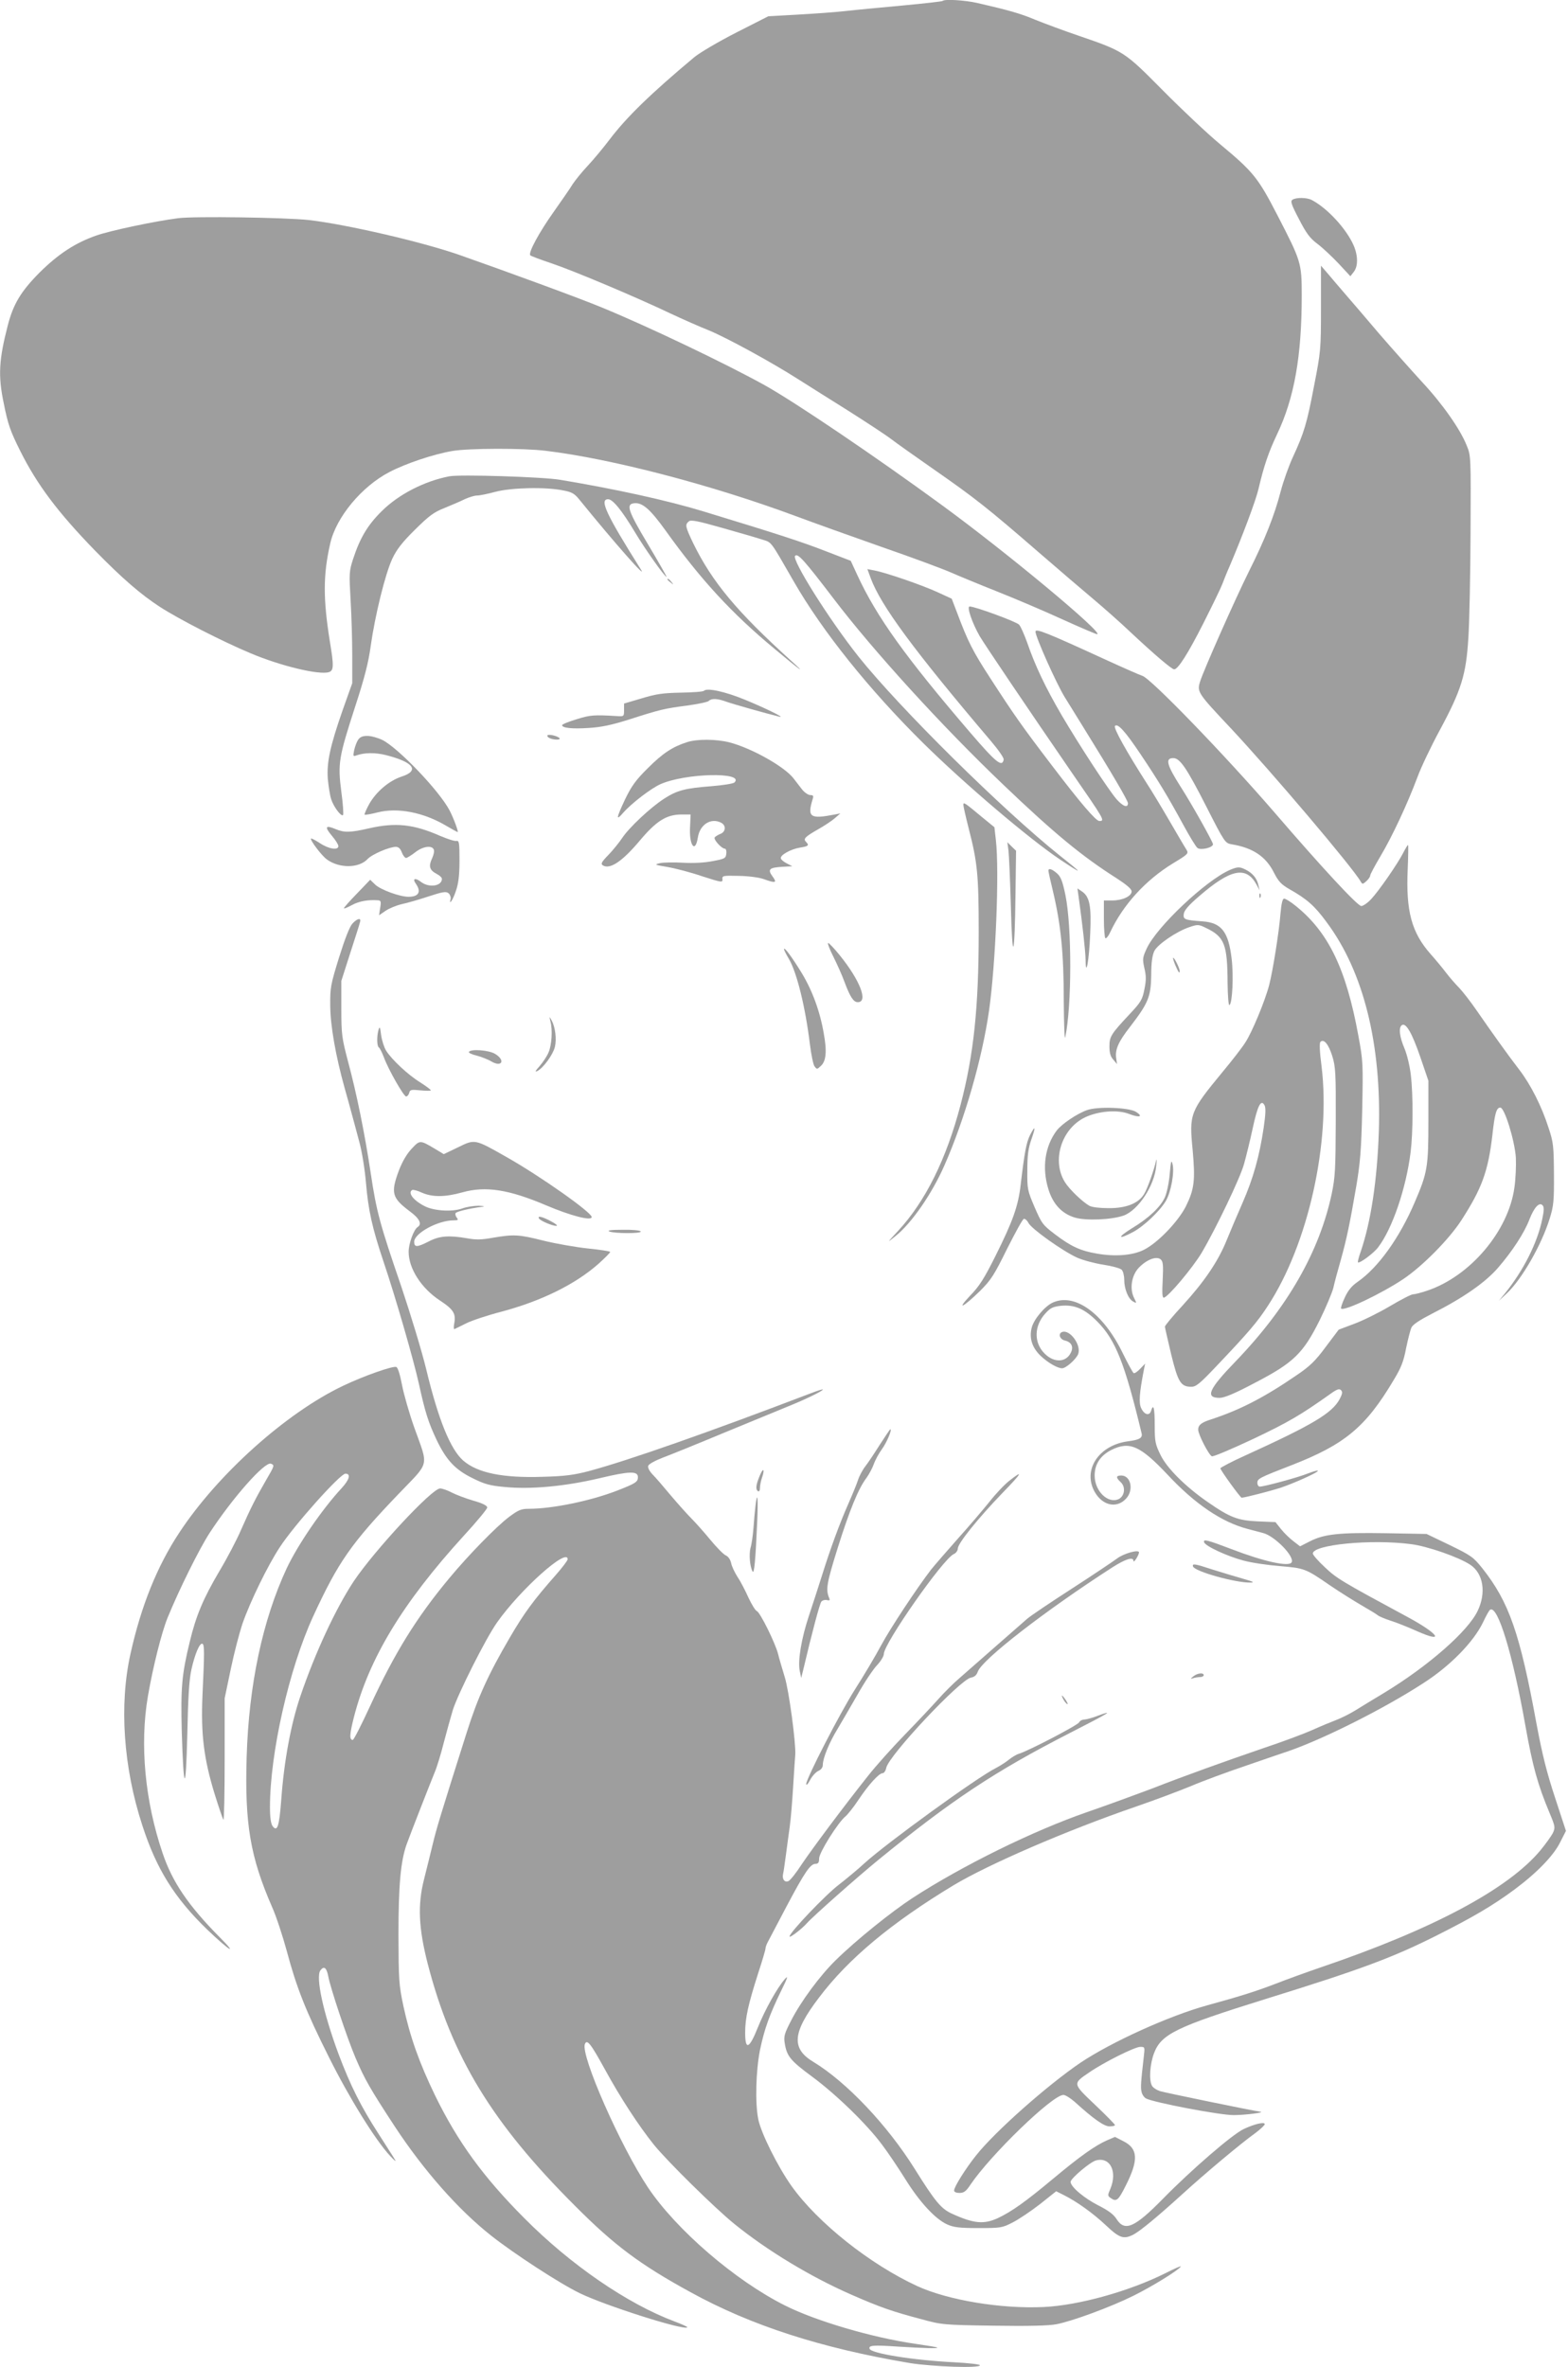 <?xml version="1.0" standalone="no"?>
<!DOCTYPE svg PUBLIC "-//W3C//DTD SVG 20010904//EN"
 "http://www.w3.org/TR/2001/REC-SVG-20010904/DTD/svg10.dtd">
<svg version="1.0" xmlns="http://www.w3.org/2000/svg"
 width="848pt" height="1280pt" viewBox="0 0 848 1280"
 preserveAspectRatio="xMidYMid meet">
<g transform="translate(0,1280) scale(0.1,-0.1)"
fill="#9e9e9e" stroke="none">
<path d="M5098 12795 c-3 -3 -101 -14 -219 -25 -118 -11 -257 -24 -309 -30
-52 -6 -167 -14 -255 -19 l-160 -9 -173 -88 c-96 -49 -198 -109 -228 -134
-233 -195 -364 -322 -456 -443 -34 -45 -88 -110 -119 -143 -32 -34 -68 -79
-82 -100 -13 -22 -59 -88 -102 -149 -81 -114 -140 -224 -127 -236 4 -4 57 -24
117 -44 121 -41 451 -180 640 -270 66 -31 159 -72 207 -91 95 -39 338 -171
488 -267 52 -33 174 -110 270 -170 96 -61 200 -129 230 -152 30 -23 136 -98
235 -167 217 -151 289 -208 560 -443 114 -99 249 -214 299 -256 50 -42 141
-122 201 -179 127 -119 222 -200 235 -200 21 0 75 85 158 249 49 97 95 192
102 211 7 19 25 64 41 100 68 160 140 351 155 415 29 124 54 198 100 295 94
197 134 424 134 751 0 177 -3 186 -131 434 -106 205 -129 234 -314 388 -66 55
-203 184 -305 287 -210 212 -210 212 -460 298 -80 27 -183 66 -231 85 -80 34
-145 52 -314 91 -67 15 -176 22 -187 11z"/>
<path d="M6990 11720 c-12 -8 -7 -25 35 -105 40 -78 60 -104 100 -134 28 -21
79 -69 114 -106 l64 -69 18 23 c24 30 24 87 0 143 -39 90 -143 203 -228 247
-26 13 -82 14 -103 1z"/>
<path d="M964 11620 c-126 -16 -367 -67 -444 -94 -114 -40 -205 -100 -306
-200 -101 -102 -142 -170 -172 -286 -48 -186 -53 -272 -22 -420 23 -116 36
-152 90 -260 91 -182 203 -331 405 -539 146 -149 246 -236 351 -304 102 -66
336 -186 489 -250 163 -69 372 -119 424 -102 26 8 27 34 5 165 -37 232 -37
361 2 531 32 142 170 308 320 386 90 47 240 97 341 114 88 15 381 16 504 1
356 -43 893 -183 1349 -352 91 -34 300 -109 465 -167 165 -57 334 -120 375
-138 41 -18 154 -65 250 -103 96 -38 256 -106 354 -151 99 -45 184 -81 189
-81 43 0 -489 443 -843 701 -357 261 -790 554 -955 646 -215 119 -634 319
-880 420 -112 47 -519 196 -770 284 -206 72 -615 166 -815 189 -129 14 -618
21 -706 10z"/>
<path d="M7144 11134 c0 -222 -1 -235 -37 -419 -39 -205 -54 -255 -114 -385
-22 -47 -52 -131 -67 -188 -33 -128 -87 -264 -170 -429 -78 -157 -249 -543
-266 -600 -17 -55 -12 -62 163 -248 222 -237 664 -758 706 -833 9 -15 11 -15
30 2 12 11 21 24 21 30 0 7 25 53 55 104 64 107 146 283 200 427 20 55 75 170
121 255 117 217 143 301 155 498 6 87 11 344 12 572 2 410 2 416 -21 471 -35
88 -131 225 -242 344 -56 61 -160 178 -231 260 -70 83 -153 179 -184 215 -31
36 -73 85 -93 109 l-38 44 0 -229z"/>
<path d="M2430 10224 c-135 -26 -275 -98 -366 -189 -76 -75 -117 -144 -155
-260 -21 -65 -21 -78 -13 -219 5 -83 9 -218 9 -301 l0 -150 -52 -146 c-68
-195 -87 -283 -80 -373 4 -39 11 -87 18 -108 13 -41 54 -96 64 -86 4 3 0 60
-9 126 -20 153 -14 186 74 458 52 159 73 242 85 331 23 164 79 392 117 472 23
49 54 89 122 156 77 76 102 95 161 118 39 16 88 37 110 48 22 10 51 19 65 19
14 0 58 9 99 20 86 23 271 27 365 8 49 -9 63 -17 91 -52 185 -228 370 -438
331 -376 -188 299 -226 380 -177 380 25 0 74 -60 146 -180 53 -89 160 -240
170 -240 2 0 -43 80 -101 177 -107 179 -119 215 -77 221 46 7 89 -31 173 -148
189 -264 357 -447 590 -640 141 -118 176 -142 90 -65 -296 268 -429 428 -532
639 -42 89 -44 98 -23 116 11 10 47 3 181 -35 92 -26 189 -54 216 -63 53 -17
41 -1 171 -227 155 -270 408 -585 698 -872 227 -224 574 -519 744 -633 125
-83 125 -79 0 20 -312 249 -870 801 -1092 1079 -158 199 -363 525 -343 545 15
15 49 -23 207 -230 215 -283 589 -693 918 -1007 276 -264 428 -389 614 -507
54 -35 81 -58 81 -71 0 -26 -50 -49 -105 -49 l-45 0 0 -99 c0 -55 4 -102 8
-105 5 -3 17 12 26 32 70 149 191 282 340 373 81 49 85 53 73 73 -8 12 -49 82
-92 156 -43 74 -99 167 -124 205 -108 169 -181 299 -171 309 15 15 54 -27 139
-154 94 -140 148 -229 230 -380 34 -63 69 -120 77 -126 18 -14 84 2 84 20 0
13 -117 221 -173 308 -77 121 -87 158 -42 158 36 0 71 -50 180 -264 97 -191
101 -196 135 -202 116 -19 186 -66 230 -154 24 -47 39 -63 82 -88 96 -54 138
-91 203 -180 200 -268 297 -660 282 -1132 -9 -264 -43 -488 -98 -649 -11 -30
-17 -56 -15 -58 8 -8 85 49 109 81 77 100 152 321 176 516 13 104 14 308 1
416 -5 46 -20 109 -34 143 -28 65 -33 115 -14 127 22 14 55 -44 99 -172 l44
-129 0 -220 c0 -245 -5 -277 -73 -435 -82 -193 -198 -355 -309 -432 -32 -22
-52 -46 -70 -85 -14 -30 -23 -57 -20 -60 16 -16 219 81 337 160 104 70 247
215 313 317 111 172 145 264 168 461 13 118 22 149 43 149 23 0 78 -179 84
-271 2 -42 -1 -115 -8 -163 -33 -235 -239 -478 -471 -556 -32 -11 -67 -20 -77
-20 -10 0 -66 -29 -125 -64 -59 -35 -146 -78 -192 -95 l-85 -32 -70 -93 c-56
-76 -86 -105 -157 -153 -176 -121 -309 -189 -462 -239 -54 -17 -71 -31 -71
-56 0 -26 58 -138 74 -144 8 -3 109 40 226 95 191 91 252 127 413 241 37 27
50 31 59 22 10 -10 8 -20 -7 -49 -41 -76 -147 -139 -507 -303 -76 -34 -138
-67 -138 -71 0 -10 108 -159 115 -159 15 0 151 35 205 52 74 24 214 87 207 94
-2 3 -28 -5 -57 -16 -52 -21 -233 -70 -257 -70 -7 0 -13 9 -13 20 0 23 10 28
185 96 288 112 401 206 552 460 40 66 54 101 67 171 10 48 23 99 29 113 8 17
45 41 113 76 168 85 288 169 356 248 77 89 142 189 169 260 25 65 53 96 71 78
9 -9 9 -27 -1 -74 -26 -129 -102 -279 -202 -403 l-33 -40 43 40 c81 76 188
262 232 405 21 67 24 94 23 240 -1 151 -3 172 -29 250 -37 116 -96 233 -158
314 -58 75 -148 201 -233 324 -31 45 -73 99 -93 120 -20 20 -52 57 -71 82 -19
25 -56 70 -83 100 -103 117 -134 232 -124 458 3 72 4 132 2 132 -3 0 -14 -19
-26 -42 -30 -59 -131 -205 -173 -250 -19 -21 -44 -38 -54 -38 -20 0 -212 207
-471 508 -266 308 -668 724 -713 737 -13 4 -102 43 -198 87 -320 147 -380 171
-380 152 0 -28 112 -279 158 -354 32 -52 77 -124 99 -160 158 -255 243 -400
243 -414 0 -27 -26 -18 -61 21 -45 52 -201 291 -298 456 -88 151 -143 267
-186 392 -16 44 -35 88 -44 97 -15 16 -238 98 -267 98 -17 0 13 -88 54 -160
27 -46 263 -396 496 -735 181 -262 183 -265 151 -265 -18 0 -101 96 -256 300
-161 211 -205 274 -330 467 -99 152 -124 202 -184 362 l-28 73 -76 35 c-82 38
-282 107 -343 118 l-37 7 18 -49 c54 -147 233 -390 651 -882 39 -46 70 -90 68
-99 -8 -43 -40 -18 -180 145 -349 407 -507 626 -612 854 l-35 76 -135 52
c-134 52 -251 90 -661 215 -193 59 -475 121 -775 171 -93 16 -543 30 -600 19z"/>
<path d="M3610 9666 c0 -2 8 -10 18 -17 15 -13 16 -12 3 4 -13 16 -21 21 -21
13z"/>
<path d="M3807 9064 c-4 -5 -61 -9 -125 -10 -97 -2 -133 -7 -212 -31 l-95 -28
0 -35 c0 -34 -1 -35 -35 -33 -129 8 -149 6 -222 -17 -43 -13 -78 -27 -78 -32
0 -15 53 -21 144 -15 67 4 124 16 216 45 174 56 194 60 315 76 59 8 112 19
118 25 15 15 47 14 98 -5 37 -13 210 -62 284 -80 37 -9 -75 46 -187 92 -107
44 -204 65 -221 48z"/>
<path d="M2960 8821 c0 -11 25 -21 53 -21 12 0 17 4 12 9 -15 13 -65 23 -65
12z"/>
<path d="M1936 8798 c-8 -13 -17 -38 -21 -57 -6 -30 -5 -33 11 -27 43 16 103
17 162 2 149 -38 183 -84 84 -116 -67 -22 -137 -81 -175 -148 -16 -29 -27 -55
-25 -58 3 -2 34 3 69 12 109 28 249 1 372 -72 32 -19 60 -34 62 -34 6 0 -21
73 -43 116 -55 106 -277 338 -364 382 -25 12 -61 22 -81 22 -27 0 -40 -6 -51
-22z"/>
<path d="M3715 8786 c-78 -25 -131 -60 -211 -140 -66 -65 -89 -98 -123 -168
-49 -104 -51 -121 -10 -73 45 51 151 132 201 154 135 60 458 67 400 9 -6 -6
-62 -15 -124 -20 -143 -11 -186 -22 -257 -68 -73 -47 -189 -156 -226 -212 -16
-24 -49 -65 -74 -91 -38 -39 -43 -49 -31 -57 38 -24 104 20 197 130 92 110
146 144 227 145 l51 0 -3 -66 c-6 -101 28 -147 42 -59 11 72 72 109 127 80 27
-15 24 -49 -5 -60 -13 -5 -27 -14 -31 -19 -7 -12 38 -61 55 -61 6 0 10 -12 8
-27 -3 -25 -8 -28 -73 -40 -44 -9 -103 -12 -160 -9 -49 3 -106 2 -125 -2 -33
-8 -31 -9 40 -21 41 -7 126 -29 187 -50 106 -34 112 -35 110 -16 -2 19 3 20
88 18 53 -1 108 -8 134 -17 66 -24 75 -21 49 14 -28 38 -18 48 52 52 l55 3
-29 15 c-16 8 -31 20 -33 27 -6 18 54 51 104 59 45 7 51 12 32 31 -16 16 -6
27 64 67 34 19 76 47 92 61 l30 26 -30 -6 c-134 -26 -150 -15 -120 83 6 18 3
22 -13 22 -11 0 -31 14 -44 30 -13 17 -34 44 -47 61 -50 64 -227 163 -346 194
-71 18 -175 19 -230 1z"/>
<path d="M5210 8447 c0 -8 13 -65 29 -128 47 -182 54 -251 54 -559 0 -410 -27
-664 -98 -935 -77 -294 -190 -522 -338 -682 -62 -67 -62 -67 -14 -28 87 69
198 230 265 383 109 248 204 577 241 837 36 254 56 752 37 920 l-8 71 -66 54
c-96 80 -102 84 -102 67z"/>
<path d="M1995 8320 c-100 -23 -133 -24 -180 -4 -55 23 -61 13 -21 -35 20 -23
36 -49 36 -57 0 -24 -52 -16 -100 16 -24 16 -46 27 -48 25 -7 -7 58 -94 87
-114 67 -48 172 -47 219 3 24 26 118 66 153 66 14 0 25 -10 32 -30 6 -16 17
-30 23 -30 6 0 28 14 49 30 41 33 92 40 101 15 4 -8 -1 -30 -10 -49 -19 -41
-13 -62 25 -82 16 -8 29 -20 29 -27 0 -40 -71 -50 -114 -16 -30 23 -47 18 -28
-9 32 -45 17 -72 -39 -72 -47 0 -150 38 -179 65 l-28 27 -71 -74 c-39 -40 -71
-76 -71 -80 0 -4 19 4 43 17 38 21 88 30 141 26 16 -1 18 -7 12 -41 l-6 -40
35 24 c19 13 58 29 87 36 29 6 95 25 146 42 76 25 95 28 108 17 8 -7 13 -21
11 -31 -11 -39 13 -5 29 45 13 37 19 83 19 162 0 99 -2 110 -17 107 -10 -2
-49 11 -87 27 -145 64 -242 74 -386 41z"/>
<path d="M5454 8200 c3 -25 9 -162 13 -305 8 -314 21 -277 25 72 l3 232 -24
23 -23 23 6 -45z"/>
<path d="M6651 8095 c-130 -57 -394 -306 -449 -424 -23 -50 -24 -57 -13 -107
10 -41 10 -67 0 -115 -11 -56 -19 -69 -79 -133 -102 -109 -110 -122 -110 -176
0 -34 6 -55 21 -71 l20 -24 -4 29 c-8 48 10 90 74 172 99 129 113 162 115 279
0 71 6 109 17 132 19 37 121 106 190 129 45 15 49 15 90 -5 100 -48 115 -89
116 -299 1 -70 5 -121 10 -118 16 10 23 158 12 250 -17 147 -55 196 -158 203
-96 7 -105 10 -101 40 2 19 26 47 83 96 171 148 255 165 311 62 l16 -30 -7 30
c-8 35 -30 62 -67 81 -33 17 -44 17 -87 -1z"/>
<path d="M5670 8091 c0 -5 11 -56 25 -113 42 -177 58 -332 58 -588 1 -129 4
-219 8 -200 36 170 36 598 1 769 -16 77 -25 99 -46 118 -28 24 -46 29 -46 14z"/>
<path d="M5834 7945 c20 -144 36 -285 37 -335 1 -103 19 -7 25 140 7 150 -3
201 -45 229 l-24 16 7 -50z"/>
<path d="M6811 7954 c0 -11 3 -14 6 -6 3 7 2 16 -1 19 -3 4 -6 -2 -5 -13z"/>
<path d="M6925 7858 c-8 -100 -41 -307 -61 -385 -23 -88 -93 -256 -129 -311
-17 -27 -72 -98 -122 -158 -178 -216 -182 -227 -163 -423 15 -166 9 -213 -37
-306 -43 -84 -153 -198 -228 -235 -61 -30 -155 -37 -252 -20 -90 15 -143 40
-228 105 -66 50 -72 59 -110 147 -38 89 -40 97 -39 198 0 80 5 119 21 165 25
71 23 83 -6 27 -20 -40 -30 -91 -51 -269 -13 -115 -42 -197 -137 -387 -60
-120 -87 -163 -137 -214 -78 -83 -36 -62 54 26 60 60 76 85 146 227 44 87 84
161 91 163 6 2 18 -8 25 -22 17 -33 188 -154 264 -188 32 -14 96 -31 142 -38
46 -7 90 -19 98 -27 8 -8 14 -32 14 -54 0 -50 22 -104 48 -118 20 -11 20 -10
5 20 -25 50 -13 123 27 164 42 43 94 63 117 44 13 -11 15 -30 11 -112 -4 -74
-2 -97 7 -95 25 6 157 164 204 243 76 129 208 403 229 480 11 39 32 124 46
189 27 127 46 164 65 128 7 -14 6 -47 -5 -122 -23 -154 -56 -272 -114 -405
-29 -66 -68 -158 -87 -205 -46 -113 -121 -223 -237 -350 -53 -57 -96 -109 -96
-115 0 -5 16 -73 34 -150 37 -151 52 -175 109 -175 26 0 46 17 137 113 172
181 220 237 277 325 217 331 341 883 290 1297 -10 75 -12 124 -6 130 18 19 44
-12 64 -76 18 -58 20 -92 19 -354 -1 -258 -3 -301 -22 -392 -67 -314 -240
-615 -519 -905 -147 -152 -167 -198 -87 -198 25 0 83 24 192 82 208 108 260
159 349 338 34 69 67 148 74 175 6 28 24 95 40 150 32 115 48 191 84 400 21
124 27 194 32 410 5 252 5 265 -21 405 -66 361 -162 559 -339 701 -27 22 -55
39 -62 39 -9 0 -15 -25 -20 -82z"/>
<path d="M1906 7805 c-15 -16 -41 -83 -72 -182 -46 -149 -49 -164 -48 -263 1
-109 29 -269 78 -445 14 -49 32 -115 40 -145 8 -30 26 -95 39 -145 14 -50 30
-148 36 -220 13 -152 34 -246 95 -428 66 -195 162 -529 191 -659 34 -155 51
-210 97 -307 52 -108 100 -160 195 -206 62 -31 92 -40 172 -47 139 -14 327 3
516 48 160 38 205 39 205 5 0 -26 -13 -34 -116 -74 -143 -55 -348 -97 -474
-97 -41 0 -56 -6 -107 -44 -70 -53 -220 -207 -323 -331 -179 -215 -297 -407
-429 -693 -46 -100 -88 -182 -93 -182 -19 0 -18 29 6 123 81 317 264 619 594
981 70 76 127 145 127 153 0 10 -25 23 -75 37 -41 12 -94 32 -117 44 -23 12
-51 22 -63 22 -44 0 -355 -335 -467 -502 -97 -147 -209 -387 -289 -623 -51
-150 -88 -350 -103 -559 -11 -145 -21 -176 -47 -142 -9 14 -14 46 -14 102 0
292 103 749 234 1033 135 293 205 394 464 664 168 175 160 140 83 355 -28 79
-58 184 -67 233 -11 56 -22 93 -31 96 -18 7 -175 -48 -288 -102 -307 -146
-678 -478 -886 -795 -119 -180 -206 -396 -263 -653 -62 -276 -39 -616 64 -930
76 -235 174 -392 351 -563 120 -115 171 -145 65 -39 -168 170 -254 297 -306
451 -96 282 -125 588 -80 851 27 157 74 344 106 423 62 152 171 372 228 460
125 191 298 386 331 374 21 -8 20 -10 -26 -89 -55 -95 -84 -152 -135 -268 -23
-54 -76 -155 -118 -225 -87 -148 -126 -240 -160 -382 -43 -177 -49 -247 -43
-485 10 -331 22 -338 30 -15 4 197 10 296 22 350 19 85 45 147 60 140 11 -6
11 -46 0 -280 -9 -208 7 -340 65 -530 23 -74 45 -138 48 -142 4 -4 7 142 7
325 l0 332 33 158 c18 87 47 197 63 245 43 123 138 317 202 414 78 120 327
398 355 398 31 0 22 -32 -20 -78 -106 -114 -238 -307 -298 -435 -130 -280
-204 -628 -216 -1017 -11 -364 19 -542 138 -815 22 -49 57 -156 79 -237 53
-198 102 -323 230 -578 109 -218 249 -444 329 -530 23 -25 35 -34 26 -20 -8
14 -49 77 -89 140 -95 147 -152 261 -216 431 -83 224 -125 417 -98 453 19 25
33 15 42 -31 11 -63 105 -343 148 -443 49 -115 80 -169 213 -372 156 -237 342
-448 519 -588 124 -98 369 -258 480 -312 137 -67 564 -203 582 -185 2 3 -29
17 -69 32 -254 95 -562 306 -813 559 -222 223 -359 412 -481 661 -87 180 -135
315 -172 484 -25 118 -26 142 -27 386 0 272 12 399 44 490 23 63 125 324 152
390 12 28 34 100 49 160 16 61 38 140 49 177 29 90 178 387 239 473 125 178
382 408 382 342 0 -7 -30 -46 -66 -87 -118 -134 -169 -203 -246 -335 -118
-202 -174 -325 -234 -515 -143 -451 -164 -521 -184 -605 -12 -49 -33 -135 -47
-190 -35 -137 -29 -264 20 -455 131 -506 349 -863 797 -1310 213 -214 351
-317 625 -467 327 -180 704 -302 1185 -383 124 -20 380 -29 380 -12 0 5 -62
12 -137 16 -223 11 -452 48 -460 73 -7 19 20 21 152 12 146 -9 220 -11 214 -5
-2 2 -56 11 -119 20 -230 33 -537 123 -704 207 -270 135 -589 410 -742 639
-150 226 -364 713 -341 775 12 28 31 4 108 -136 84 -154 184 -307 266 -409 74
-91 330 -343 435 -428 179 -145 413 -286 632 -382 155 -68 221 -91 376 -132
113 -31 120 -32 394 -36 191 -3 299 0 340 8 87 17 293 93 416 154 99 49 244
138 256 158 3 5 -34 -11 -83 -36 -196 -98 -469 -174 -658 -183 -231 -11 -518
37 -684 113 -256 118 -539 343 -680 541 -74 104 -165 286 -180 361 -18 87 -13
262 9 374 24 115 51 190 114 320 36 72 40 87 21 65 -40 -45 -107 -164 -146
-261 -47 -118 -69 -127 -69 -29 0 80 17 154 70 320 22 67 40 128 40 135 0 7 6
24 14 38 7 14 52 99 100 190 99 187 129 230 157 230 14 0 19 7 19 29 0 32 103
196 143 228 12 10 44 50 69 88 56 84 112 145 131 145 8 0 17 13 20 29 14 67
398 476 458 488 19 3 31 14 37 32 23 65 360 327 729 565 71 45 113 58 113 34
1 -14 29 31 30 46 0 18 -84 -6 -119 -33 -20 -15 -130 -89 -246 -164 -115 -74
-223 -147 -240 -162 -16 -14 -92 -81 -169 -148 -76 -67 -164 -144 -196 -172
-32 -27 -84 -79 -116 -115 -32 -36 -112 -121 -179 -190 -67 -69 -158 -170
-201 -225 -134 -169 -296 -386 -357 -476 -31 -48 -64 -90 -74 -93 -20 -8 -34
11 -28 39 3 11 9 56 15 100 6 44 15 114 21 155 6 41 14 143 19 225 5 83 10
157 11 165 4 61 -34 347 -57 420 -14 47 -31 103 -36 125 -15 59 -97 225 -115
232 -8 3 -28 36 -45 72 -16 36 -42 87 -59 112 -16 25 -32 59 -35 76 -4 18 -15
35 -29 41 -13 6 -50 44 -83 84 -33 40 -79 92 -102 115 -23 23 -73 79 -112 125
-38 46 -82 97 -99 114 -18 19 -27 38 -23 47 3 9 38 28 77 43 40 15 191 76 337
137 146 60 301 124 345 142 87 35 185 82 185 90 0 3 -28 -6 -62 -19 -563 -215
-991 -365 -1203 -422 -80 -21 -130 -28 -252 -31 -214 -7 -351 21 -428 88 -69
61 -134 220 -200 494 -24 99 -85 299 -134 445 -116 338 -135 407 -166 615 -32
213 -76 431 -123 605 -33 126 -36 145 -36 285 l0 150 48 150 c27 83 51 158 53
168 8 25 -14 21 -41 -8z"/>
<path d="M4506 7628 c20 -40 48 -102 61 -138 31 -83 49 -110 72 -110 58 0 12
118 -97 253 -30 37 -58 67 -63 67 -5 0 7 -33 27 -72z"/>
<path d="M4240 7667 c0 -5 12 -29 27 -54 43 -74 89 -262 113 -460 7 -56 18
-110 25 -120 13 -17 14 -17 33 1 30 26 35 79 17 177 -20 118 -62 233 -120 328
-50 82 -94 142 -95 128z"/>
<path d="M6355 7583 c18 -42 25 -52 25 -34 0 14 -28 71 -35 71 -3 0 2 -17 10
-37z"/>
<path d="M2977 7275 c12 -45 7 -126 -10 -166 -8 -20 -30 -53 -48 -74 -25 -28
-28 -35 -12 -27 33 18 84 89 94 130 10 43 2 106 -17 142 -14 25 -14 25 -7 -5z"/>
<path d="M2047 7230 c-10 -36 -9 -88 2 -95 5 -3 17 -27 27 -53 24 -66 107
-211 120 -212 7 0 14 9 17 19 4 18 11 19 61 14 31 -3 56 -3 56 0 0 4 -26 23
-57 43 -67 41 -155 124 -185 172 -11 18 -23 56 -27 85 -5 43 -8 48 -14 27z"/>
<path d="M2536 7111 c-3 -5 16 -14 42 -20 26 -7 62 -21 80 -32 57 -33 76 7 20
41 -34 21 -132 28 -142 11z"/>
<path d="M5878 6796 c-55 -20 -136 -75 -163 -110 -64 -85 -81 -202 -45 -318
25 -81 73 -132 143 -153 60 -18 199 -12 264 11 79 29 167 162 176 269 3 28 3
41 0 30 -11 -50 -47 -153 -65 -182 -30 -51 -98 -78 -193 -77 -47 0 -90 5 -104
13 -37 21 -109 90 -132 128 -72 116 -19 287 107 349 72 35 176 44 239 20 56
-22 80 -16 40 10 -38 25 -210 31 -267 10z"/>
<path d="M2226 6587 c-27 -29 -50 -69 -69 -118 -45 -121 -37 -148 59 -220 52
-38 68 -69 43 -85 -21 -13 -49 -89 -49 -134 0 -91 69 -198 170 -264 74 -49 87
-71 76 -127 -3 -17 -2 -29 2 -27 4 2 32 15 63 31 30 15 114 43 187 62 219 58
404 149 531 262 33 30 61 58 61 62 0 4 -54 12 -121 19 -66 7 -174 26 -239 42
-134 34 -162 35 -274 16 -60 -11 -92 -12 -140 -3 -99 17 -150 13 -207 -17 -63
-32 -79 -33 -79 -2 0 46 128 116 213 116 25 0 27 2 17 15 -6 8 -9 19 -6 24 6
9 73 25 141 34 21 3 16 4 -16 6 -26 0 -66 -6 -90 -15 -53 -19 -152 -13 -201
12 -62 31 -94 73 -69 88 5 3 29 -3 52 -14 57 -25 124 -25 218 1 127 36 253 16
455 -70 132 -56 246 -86 246 -63 0 25 -281 223 -460 324 -174 99 -171 98 -263
53 l-77 -37 -48 29 c-81 48 -81 48 -126 0z"/>
<path d="M6326 6450 c-4 -47 -16 -103 -26 -125 -23 -52 -87 -113 -180 -169
-79 -49 -75 -63 6 -20 59 31 146 113 179 169 28 47 48 157 36 200 -6 25 -9 15
-15 -55z"/>
<path d="M2915 6210 c8 -13 72 -40 94 -40 9 1 -4 12 -29 25 -47 25 -75 32 -65
15z"/>
<path d="M3295 6140 c29 -12 178 -12 170 0 -3 6 -47 10 -98 9 -61 0 -85 -3
-72 -9z"/>
<path d="M5695 5756 c-43 -19 -102 -88 -115 -135 -15 -57 1 -108 47 -153 40
-38 92 -68 117 -68 21 0 76 49 87 77 18 48 -45 135 -87 119 -23 -9 -13 -39 15
-46 35 -8 48 -33 33 -64 -25 -55 -91 -58 -142 -7 -60 59 -58 151 4 218 27 30
41 36 84 41 74 7 129 -17 197 -86 98 -99 148 -225 239 -604 6 -25 -12 -35 -74
-43 -158 -21 -246 -155 -180 -273 42 -75 119 -92 170 -37 43 46 26 125 -26
125 -29 0 -30 -11 -4 -35 29 -26 23 -75 -9 -92 -58 -28 -131 42 -131 127 0 61
31 108 90 138 98 49 156 24 304 -133 149 -160 295 -258 434 -294 23 -6 60 -16
83 -22 63 -16 173 -129 154 -159 -15 -25 -151 5 -325 72 -129 49 -154 56 -148
37 7 -21 123 -75 213 -99 44 -12 133 -25 198 -30 131 -11 138 -13 271 -105 50
-34 125 -81 166 -105 41 -24 82 -48 90 -55 8 -7 40 -20 70 -30 30 -9 95 -35
144 -57 153 -68 117 -14 -52 77 -354 191 -383 208 -447 269 -36 33 -65 67 -65
74 0 48 314 79 530 51 89 -11 259 -70 322 -112 70 -47 87 -151 39 -250 -53
-110 -265 -296 -503 -441 -57 -34 -127 -77 -156 -95 -29 -18 -76 -42 -105 -53
-29 -11 -87 -35 -131 -55 -43 -19 -162 -64 -265 -98 -218 -75 -411 -144 -606
-220 -77 -29 -232 -86 -345 -125 -292 -101 -676 -290 -945 -465 -115 -75 -305
-228 -415 -336 -86 -84 -189 -224 -241 -326 -37 -71 -41 -87 -35 -123 11 -70
30 -94 148 -181 129 -95 298 -259 379 -369 31 -41 87 -124 125 -185 77 -124
162 -216 226 -245 35 -16 66 -20 169 -20 120 0 129 1 185 30 32 16 99 61 148
99 l88 70 42 -21 c70 -35 158 -98 229 -165 72 -68 95 -75 147 -48 36 19 124
91 265 219 125 114 315 273 393 329 28 21 52 43 52 49 0 14 -56 1 -115 -27
-62 -30 -281 -219 -435 -376 -153 -156 -207 -180 -251 -111 -17 27 -45 47 -98
74 -77 39 -151 101 -151 128 0 18 106 108 138 116 76 20 116 -60 77 -154 -15
-34 -15 -38 1 -49 32 -23 42 -14 83 68 69 137 66 198 -12 238 l-47 24 -42 -18
c-66 -29 -146 -86 -290 -206 -152 -127 -227 -180 -301 -215 -76 -35 -130 -30
-247 23 -60 27 -91 64 -203 243 -148 237 -369 470 -547 578 -122 73 -115 159
29 348 158 210 392 405 728 608 190 114 613 297 988 426 99 34 232 84 295 110
63 27 201 78 305 113 105 36 206 71 225 77 190 66 515 229 726 366 146 93 274
224 325 331 16 34 33 65 38 67 41 26 122 -239 191 -629 39 -218 66 -316 130
-469 31 -74 32 -80 18 -110 -9 -17 -39 -59 -67 -93 -175 -210 -582 -427 -1188
-633 -79 -27 -189 -67 -245 -89 -102 -39 -185 -66 -368 -116 -207 -57 -518
-198 -687 -311 -178 -121 -461 -371 -564 -501 -56 -70 -119 -170 -119 -190 0
-8 12 -13 29 -13 24 0 36 9 59 44 110 163 444 486 503 486 11 0 38 -17 62 -38
100 -91 158 -132 187 -132 17 0 30 3 30 7 0 4 -48 53 -107 109 -123 117 -123
114 -32 176 80 55 246 138 276 138 25 0 25 -1 19 -52 -16 -140 -18 -168 -12
-192 3 -14 14 -30 24 -35 41 -22 403 -91 474 -90 61 0 171 14 145 18 -49 7
-520 104 -545 112 -17 6 -37 19 -42 29 -17 31 -11 116 11 175 39 104 119 143
604 294 519 161 688 224 930 346 196 99 299 160 413 244 124 92 214 185 250
258 l31 61 -59 180 c-45 136 -69 233 -100 398 -90 492 -149 660 -293 842 -49
61 -60 69 -177 126 l-125 60 -221 4 c-249 4 -332 -4 -410 -44 l-53 -27 -35 27
c-20 15 -50 44 -67 65 l-31 39 -96 4 c-108 5 -150 21 -271 105 -121 84 -219
182 -254 253 -29 59 -32 73 -32 162 0 95 -7 120 -20 77 -9 -28 -37 -20 -53 15
-14 28 -10 82 14 206 l7 35 -27 -28 c-14 -15 -30 -26 -35 -23 -5 3 -32 53 -60
110 -104 213 -257 324 -376 272z"/>
<path d="M4759 4988 c-29 -46 -64 -99 -79 -118 -15 -19 -33 -53 -40 -75 -7
-22 -31 -80 -53 -130 -48 -109 -97 -243 -143 -390 -19 -60 -50 -156 -69 -213
-41 -123 -61 -243 -50 -298 l8 -39 10 40 c50 212 90 361 99 373 6 7 20 11 31
8 14 -3 17 -1 11 12 -19 46 -13 80 46 269 65 207 113 324 156 380 13 18 31 51
39 73 8 23 28 60 45 83 26 36 56 107 45 107 -2 0 -27 -37 -56 -82z"/>
<path d="M4108 4817 c-20 -48 -23 -73 -8 -82 6 -3 10 4 10 18 0 13 5 38 11 55
17 49 6 57 -13 9z"/>
<path d="M5459 4792 c-26 -20 -74 -71 -107 -113 -33 -41 -111 -133 -174 -203
-62 -70 -126 -144 -142 -164 -77 -100 -221 -318 -271 -411 -31 -58 -94 -164
-140 -236 -83 -130 -265 -485 -265 -514 1 -9 10 1 21 22 11 21 31 43 44 49 16
7 25 19 25 34 0 35 35 121 80 194 21 36 70 119 107 184 37 66 85 138 106 160
20 21 37 49 37 61 0 56 320 514 378 540 12 5 22 19 22 30 0 28 111 165 239
298 107 110 120 132 40 69z"/>
<path d="M4086 4658 c-3 -24 -8 -77 -11 -119 -3 -42 -10 -91 -16 -110 -9 -34
-4 -101 11 -128 9 -16 16 61 25 267 6 129 1 175 -9 90z"/>
<path d="M6452 4328 c9 -27 231 -89 311 -87 24 0 15 5 -38 20 -38 11 -112 33
-163 49 -103 34 -115 35 -110 18z"/>
<path d="M6454 3734 c-17 -14 -17 -15 -1 -10 10 3 27 6 38 6 10 0 19 5 19 10
0 15 -34 12 -56 -6z"/>
<path d="M5750 3611 c5 -11 15 -23 21 -27 6 -3 3 5 -6 20 -20 30 -30 35 -15 7z"/>
<path d="M5935 3520 c-27 -11 -60 -19 -71 -20 -12 0 -24 -7 -28 -15 -5 -14
-273 -154 -326 -170 -14 -4 -38 -19 -54 -32 -16 -13 -47 -33 -70 -45 -104 -52
-595 -409 -711 -515 -33 -31 -95 -82 -137 -115 -72 -54 -268 -260 -268 -281 0
-10 66 40 95 73 32 36 270 247 385 341 397 324 629 478 1035 686 219 112 245
128 150 93z"/>
</g>
</svg>
